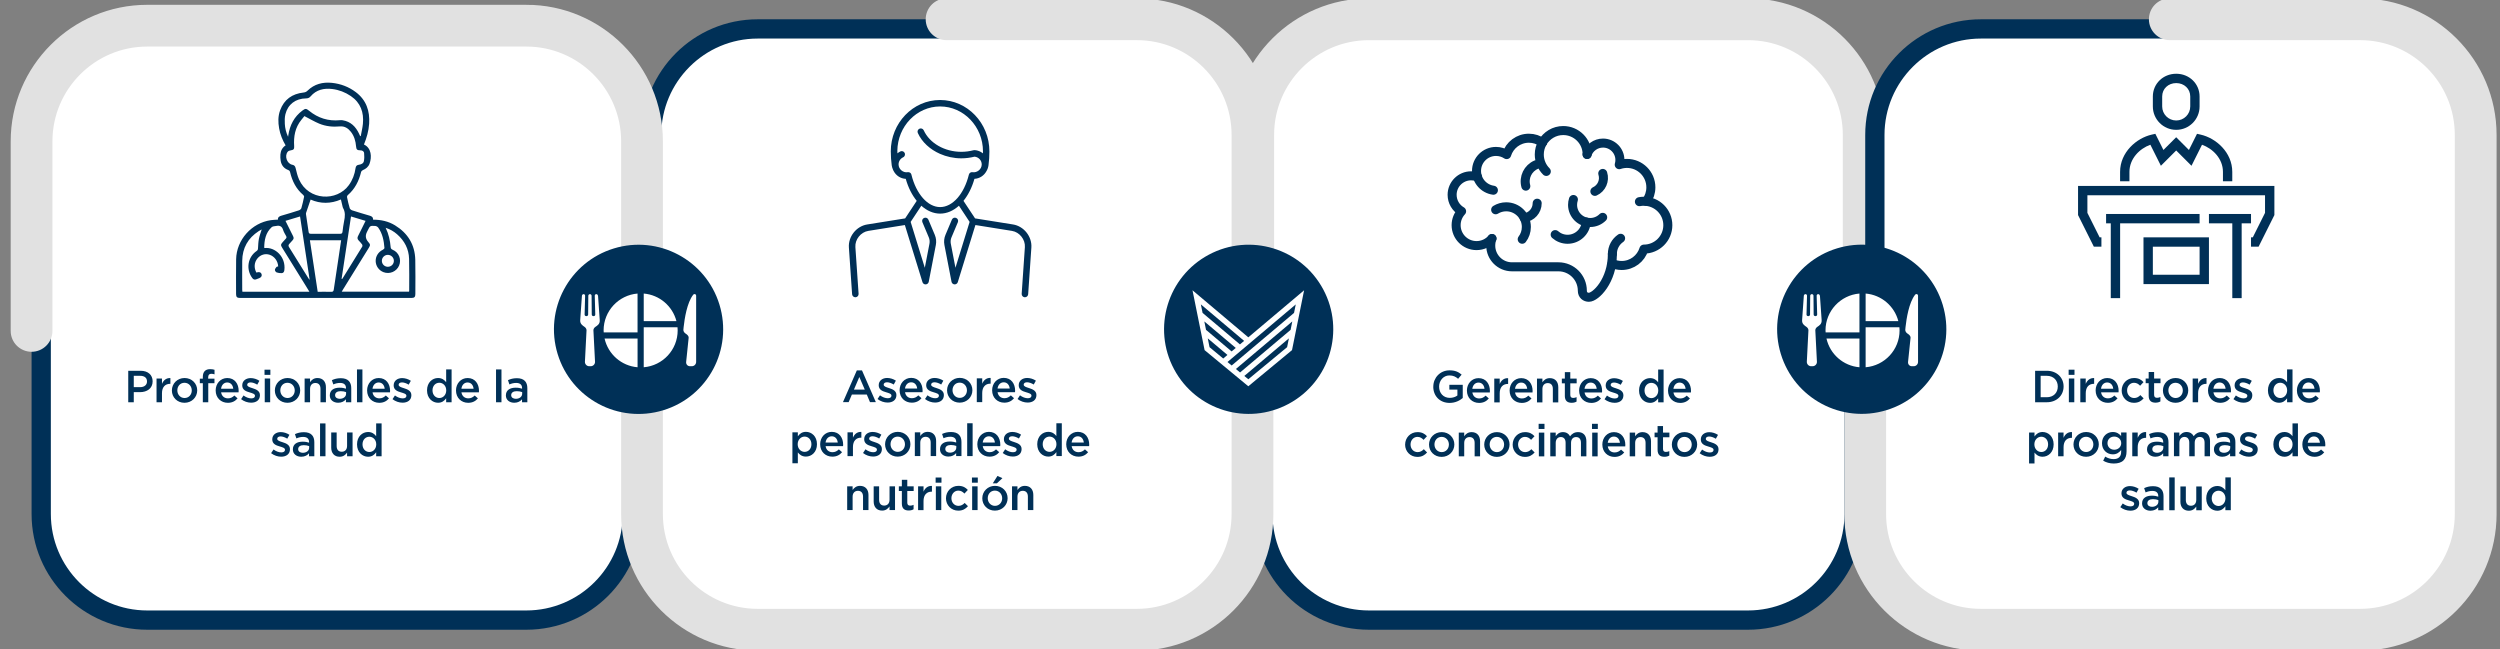 <?xml version="1.0" encoding="UTF-8"?>
<svg id="Capa_1" data-name="Capa 1" xmlns="http://www.w3.org/2000/svg" viewBox="0 0 1379 358">
  <rect x="0" y="0" width="1379" height="358" fill="#808080" stroke="none"/>
  <rect x="696.32" y="15.53" width="326.1" height="326.1" rx="58.49" ry="58.49" style="fill: #fff;"/>
  <path d="M964.22,10.63h-209.13c-35.24,0-63.8,28.57-63.8,63.8v209.13c0,35.24,28.57,63.8,63.8,63.8h209.13c35.24,0,63.8-28.56,63.8-63.8V74.44c0-35.24-28.56-63.8-63.8-63.8Zm53.17,272.93c0,29.32-23.85,53.17-53.17,53.17h-209.13c-29.32,0-53.17-23.85-53.17-53.17V74.44c0-29.32,23.85-53.17,53.17-53.17h209.13c29.32,0,53.17,23.85,53.17,53.17v209.13Z" style="fill: #003057;"/>
  <path d="M964.22,0h-209.13c-41.04,0-74.44,33.39-74.44,74.44v104.56c0,5.87,4.76,10.63,10.63,10.63s10.63-4.76,10.63-10.63V74.44c0-29.32,23.85-53.17,53.17-53.17h209.13c29.32,0,53.17,23.85,53.17,53.17v104.56c0,5.87,4.76,10.63,10.63,10.63s10.63-4.76,10.63-10.63V74.44c0-41.04-33.39-74.44-74.44-74.44Z" style="fill: #e1e1e1; stroke: #e1e1e1; stroke-miterlimit: 10; stroke-width: 1.77px;"/>
  <g>
    <rect x="22.73" y="15.95" width="326.1" height="326.1" rx="58.49" ry="58.49" style="fill: #fff;"/>
    <path d="M290.34,10.63H81.22c-35.24,0-63.8,28.57-63.8,63.8v209.13c0,35.24,28.57,63.8,63.8,63.8h209.13c35.24,0,63.8-28.56,63.8-63.8V74.44c0-35.24-28.56-63.8-63.8-63.8Zm53.17,272.93c0,29.32-23.85,53.17-53.17,53.17H81.22c-29.32,0-53.17-23.85-53.17-53.17V74.44c0-29.32,23.85-53.17,53.17-53.17h209.13c29.32,0,53.17,23.85,53.17,53.17v209.13Z" style="fill: #003057;"/>
  </g>
  <g>
    <rect x="359.45" y="15.95" width="326.1" height="326.1" rx="58.49" ry="58.49" style="fill: #fff;"/>
    <path d="M690.86,283.56V74.44c0-35.24-28.56-63.8-63.8-63.8h-209.13c-35.24,0-63.8,28.57-63.8,63.8v209.13c0,35.24,28.56,63.8,63.8,63.8h209.13c35.24,0,63.8-28.57,63.8-63.8Zm-272.93,53.17c-29.32,0-53.17-23.85-53.17-53.17V74.44c0-29.32,23.85-53.17,53.17-53.17h209.13c29.32,0,53.17,23.85,53.17,53.17v209.13c0,29.32-23.85,53.17-53.17,53.17h-209.13Z" style="fill: #003057;"/>
  </g>
  <path d="M627.06,0h-104.93c-5.87,0-10.63,4.76-10.63,10.63s4.76,10.63,10.63,10.63h104.93c29.32,0,53.17,23.85,53.17,53.17v209.13c0,29.32-23.85,53.17-53.17,53.17h-209.13c-29.32,0-53.17-23.85-53.17-53.17v-104.56c0-5.87-4.76-10.63-10.63-10.63s-10.63,4.76-10.63,10.63v104.56c0,41.04,33.39,74.44,74.44,74.44h209.13c41.04,0,74.44-33.39,74.44-74.44V74.44c0-41.04-33.39-74.44-74.44-74.44Z" style="fill: #e1e1e1; stroke: #e1e1e1; stroke-miterlimit: 10; stroke-width: 1.77px;"/>
  <path d="M290.34,3.54H81.22C40.17,3.54,6.78,36.93,6.78,77.97v104.56c0,5.87,4.76,10.63,10.63,10.63s10.63-4.76,10.63-10.63V77.97c0-29.32,23.85-53.17,53.17-53.17h209.13c29.32,0,53.17,23.85,53.17,53.17v104.56c0,5.87,4.76,10.63,10.63,10.63s10.63-4.76,10.63-10.63V77.97c0-41.04-33.39-74.44-74.44-74.44Z" style="fill: #e1e1e1; stroke: #e1e1e1; stroke-miterlimit: 10; stroke-width: 1.77px;"/>
  <circle cx="352.22" cy="181.7" r="46.66" transform="translate(-37.7 110.75) rotate(-16.98)" style="fill: #003057;"/>
  <circle cx="688.77" cy="181.7" r="46.66" transform="translate(-4.29 346.27) rotate(-28.14)" style="fill: #003057;"/>
  <g>
    <rect x="1034.17" y="15.95" width="326.1" height="326.1" rx="58.49" ry="58.49" style="fill: #fff;"/>
    <path d="M1365.59,283.56V74.44c0-35.24-28.56-63.8-63.8-63.8h-209.13c-35.24,0-63.8,28.57-63.8,63.8v209.13c0,35.24,28.56,63.8,63.8,63.8h209.13c35.24,0,63.8-28.57,63.8-63.8Zm-272.93,53.17c-29.32,0-53.17-23.85-53.17-53.17V74.44c0-29.32,23.85-53.17,53.17-53.17h209.13c29.32,0,53.17,23.85,53.17,53.17v209.13c0,29.32-23.85,53.17-53.17,53.17h-209.13Z" style="fill: #003057;"/>
  </g>
  <path d="M1301.78,0h-104.93c-5.87,0-10.63,4.76-10.63,10.63s4.76,10.63,10.63,10.63h104.93c29.32,0,53.17,23.85,53.17,53.17v209.13c0,29.32-23.85,53.17-53.17,53.17h-209.13c-29.32,0-53.17-23.85-53.17-53.17v-104.56c0-5.87-4.76-10.63-10.63-10.63s-10.63,4.76-10.63,10.63v104.56c0,41.04,33.39,74.44,74.44,74.44h209.13c41.04,0,74.44-33.39,74.44-74.44V74.44c0-41.04-33.39-74.44-74.44-74.44Z" style="fill: #e1e1e1; stroke: #e1e1e1; stroke-miterlimit: 10; stroke-width: 1.77px;"/>
  <circle cx="1026.94" cy="181.7" r="46.66" transform="translate(-8.3 307.75) rotate(-16.98)" style="fill: #003057;"/>
  <g>
    <path d="M472.64,204.31h2.83l7.64,17.49h-3.23l-1.76-4.19h-8.21l-1.79,4.19h-3.13l7.64-17.49Zm4.37,10.59l-3-6.95-2.98,6.95h5.98Z" style="fill: #003057;"/>
    <path d="M484.06,220.09l1.34-2.03c1.44,1.07,2.95,1.61,4.29,1.61s2.03-.54,2.03-1.41v-.05c0-1.02-1.39-1.36-2.93-1.84-1.94-.55-4.09-1.34-4.09-3.85v-.05c0-2.48,2.06-3.99,4.66-3.99,1.64,0,3.42,.57,4.81,1.49l-1.19,2.13c-1.27-.77-2.6-1.24-3.7-1.24-1.17,0-1.84,.55-1.84,1.29v.05c0,.97,1.41,1.36,2.95,1.86,1.91,.6,4.07,1.46,4.07,3.82v.05c0,2.75-2.13,4.12-4.86,4.12-1.86,0-3.92-.67-5.56-1.96Z" style="fill: #003057;"/>
    <path d="M496.22,215.3v-.05c0-3.75,2.65-6.82,6.4-6.82,4.17,0,6.28,3.28,6.28,7.05,0,.27-.02,.55-.05,.84h-9.63c.32,2.13,1.84,3.33,3.77,3.33,1.46,0,2.51-.55,3.55-1.56l1.76,1.56c-1.24,1.49-2.95,2.46-5.36,2.46-3.8,0-6.72-2.75-6.72-6.8Zm9.7-.97c-.2-1.94-1.34-3.45-3.33-3.45-1.84,0-3.13,1.42-3.4,3.45h6.72Z" style="fill: #003057;"/>
    <path d="M510.24,220.09l1.34-2.03c1.44,1.07,2.95,1.61,4.29,1.61s2.03-.54,2.03-1.41v-.05c0-1.02-1.39-1.36-2.93-1.84-1.94-.55-4.09-1.34-4.09-3.85v-.05c0-2.48,2.06-3.99,4.66-3.99,1.64,0,3.42,.57,4.81,1.49l-1.19,2.13c-1.27-.77-2.6-1.24-3.7-1.24-1.17,0-1.84,.55-1.84,1.29v.05c0,.97,1.41,1.36,2.95,1.86,1.91,.6,4.07,1.46,4.07,3.82v.05c0,2.75-2.13,4.12-4.86,4.12-1.86,0-3.92-.67-5.56-1.96Z" style="fill: #003057;"/>
    <path d="M522.4,215.33v-.05c0-3.75,2.98-6.85,7-6.85s6.97,3.05,6.97,6.8v.05c0,3.72-2.98,6.82-7.02,6.82s-6.95-3.05-6.95-6.77Zm10.97,0v-.05c0-2.31-1.66-4.22-4.02-4.22s-3.94,1.89-3.94,4.17v.05c0,2.28,1.66,4.19,3.99,4.19s3.97-1.89,3.97-4.14Z" style="fill: #003057;"/>
    <path d="M538.8,208.7h3v2.95c.82-1.96,2.33-3.3,4.64-3.2v3.18h-.17c-2.63,0-4.47,1.71-4.47,5.18v4.99h-3v-13.1Z" style="fill: #003057;"/>
    <path d="M547.26,215.3v-.05c0-3.75,2.65-6.82,6.4-6.82,4.17,0,6.28,3.28,6.28,7.05,0,.27-.03,.55-.05,.84h-9.63c.32,2.13,1.84,3.33,3.77,3.33,1.46,0,2.51-.55,3.55-1.56l1.76,1.56c-1.24,1.49-2.95,2.46-5.36,2.46-3.8,0-6.72-2.75-6.72-6.8Zm9.7-.97c-.2-1.94-1.34-3.45-3.32-3.45-1.84,0-3.13,1.42-3.4,3.45h6.72Z" style="fill: #003057;"/>
    <path d="M561.29,220.09l1.34-2.03c1.44,1.07,2.95,1.61,4.29,1.61s2.03-.54,2.03-1.41v-.05c0-1.02-1.39-1.36-2.93-1.84-1.94-.55-4.09-1.34-4.09-3.85v-.05c0-2.48,2.06-3.99,4.66-3.99,1.64,0,3.42,.57,4.81,1.49l-1.19,2.13c-1.27-.77-2.61-1.24-3.7-1.24-1.17,0-1.84,.55-1.84,1.29v.05c0,.97,1.41,1.36,2.95,1.86,1.91,.6,4.07,1.46,4.07,3.82v.05c0,2.75-2.13,4.12-4.86,4.12-1.86,0-3.92-.67-5.56-1.96Z" style="fill: #003057;"/>
    <path d="M437.09,238.48h3v2.18c.97-1.36,2.33-2.46,4.47-2.46,3.08,0,6.08,2.43,6.08,6.8v.05c0,4.34-2.98,6.8-6.08,6.8-2.18,0-3.55-1.09-4.47-2.31v6h-3v-17.07Zm10.49,6.58v-.05c0-2.53-1.71-4.19-3.75-4.19s-3.82,1.69-3.82,4.19v.05c0,2.51,1.79,4.19,3.82,4.19s3.75-1.61,3.75-4.19Z" style="fill: #003057;"/>
    <path d="M452.4,245.08v-.05c0-3.75,2.65-6.82,6.4-6.82,4.17,0,6.28,3.28,6.28,7.05,0,.27-.03,.55-.05,.84h-9.63c.32,2.13,1.84,3.33,3.77,3.33,1.46,0,2.51-.55,3.55-1.56l1.76,1.56c-1.24,1.49-2.95,2.46-5.36,2.46-3.8,0-6.72-2.75-6.72-6.8Zm9.7-.97c-.2-1.94-1.34-3.45-3.32-3.45-1.84,0-3.13,1.41-3.4,3.45h6.72Z" style="fill: #003057;"/>
    <path d="M467.49,238.48h3v2.95c.82-1.96,2.33-3.3,4.64-3.2v3.18h-.17c-2.63,0-4.47,1.71-4.47,5.19v4.99h-3v-13.1Z" style="fill: #003057;"/>
    <path d="M476.05,249.87l1.34-2.03c1.44,1.07,2.95,1.61,4.29,1.61s2.03-.55,2.03-1.41v-.05c0-1.02-1.39-1.36-2.93-1.84-1.94-.55-4.09-1.34-4.09-3.85v-.05c0-2.48,2.06-3.99,4.66-3.99,1.64,0,3.42,.57,4.81,1.49l-1.19,2.13c-1.27-.77-2.61-1.24-3.7-1.24-1.17,0-1.84,.55-1.84,1.29v.05c0,.97,1.41,1.36,2.95,1.86,1.91,.6,4.07,1.46,4.07,3.82v.05c0,2.75-2.13,4.12-4.86,4.12-1.86,0-3.92-.67-5.56-1.96Z" style="fill: #003057;"/>
    <path d="M488.21,245.11v-.05c0-3.75,2.98-6.85,7-6.85s6.97,3.05,6.97,6.8v.05c0,3.72-2.98,6.82-7.02,6.82s-6.95-3.05-6.95-6.77Zm10.97,0v-.05c0-2.31-1.66-4.22-4.02-4.22s-3.94,1.89-3.94,4.17v.05c0,2.28,1.66,4.19,3.99,4.19s3.97-1.89,3.97-4.14Z" style="fill: #003057;"/>
    <path d="M504.62,238.48h3v2.01c.84-1.21,2.06-2.28,4.09-2.28,2.95,0,4.66,1.99,4.66,5.01v8.36h-3v-7.44c0-2.03-1.02-3.2-2.8-3.2s-2.95,1.21-2.95,3.25v7.39h-3v-13.1Z" style="fill: #003057;"/>
    <path d="M518.51,247.81v-.05c0-2.83,2.21-4.22,5.41-4.22,1.46,0,2.51,.22,3.52,.54v-.32c0-1.86-1.14-2.85-3.25-2.85-1.46,0-2.56,.32-3.75,.82l-.79-2.36c1.44-.65,2.85-1.07,4.94-1.07,1.96,0,3.42,.52,4.34,1.46,.97,.94,1.41,2.33,1.41,4.04v7.77h-2.93v-1.64c-.89,1.07-2.26,1.91-4.27,1.91-2.46,0-4.64-1.41-4.64-4.04Zm8.98-.94v-.89c-.77-.3-1.79-.52-2.98-.52-1.94,0-3.08,.82-3.08,2.18v.05c0,1.27,1.12,1.99,2.56,1.99,1.98,0,3.5-1.14,3.5-2.8Z" style="fill: #003057;"/>
    <path d="M533.5,233.47h3v18.11h-3v-18.11Z" style="fill: #003057;"/>
    <path d="M539.09,245.08v-.05c0-3.75,2.65-6.82,6.4-6.82,4.17,0,6.28,3.28,6.28,7.05,0,.27-.02,.55-.05,.84h-9.63c.32,2.13,1.84,3.33,3.77,3.33,1.46,0,2.51-.55,3.55-1.56l1.76,1.56c-1.24,1.49-2.95,2.46-5.36,2.46-3.8,0-6.72-2.75-6.72-6.8Zm9.7-.97c-.2-1.94-1.34-3.45-3.33-3.45-1.84,0-3.13,1.41-3.4,3.45h6.72Z" style="fill: #003057;"/>
    <path d="M553.11,249.87l1.34-2.03c1.44,1.07,2.95,1.61,4.29,1.61s2.03-.55,2.03-1.41v-.05c0-1.02-1.39-1.36-2.93-1.84-1.94-.55-4.09-1.34-4.09-3.85v-.05c0-2.48,2.06-3.99,4.66-3.99,1.64,0,3.42,.57,4.81,1.49l-1.19,2.13c-1.27-.77-2.6-1.24-3.7-1.24-1.17,0-1.84,.55-1.84,1.29v.05c0,.97,1.41,1.36,2.95,1.86,1.91,.6,4.07,1.46,4.07,3.82v.05c0,2.75-2.13,4.12-4.86,4.12-1.86,0-3.92-.67-5.56-1.96Z" style="fill: #003057;"/>
    <path d="M572.14,245.06v-.05c0-4.34,2.95-6.8,6.08-6.8,2.16,0,3.52,1.07,4.47,2.31v-7.05h3v18.11h-3v-2.18c-.97,1.36-2.33,2.46-4.47,2.46-3.08,0-6.08-2.46-6.08-6.8Zm10.59,0v-.05c0-2.53-1.79-4.19-3.8-4.19s-3.77,1.59-3.77,4.19v.05c0,2.53,1.74,4.19,3.77,4.19s3.8-1.69,3.8-4.19Z" style="fill: #003057;"/>
    <path d="M588.13,245.08v-.05c0-3.75,2.65-6.82,6.4-6.82,4.17,0,6.28,3.28,6.28,7.05,0,.27-.02,.55-.05,.84h-9.63c.32,2.13,1.84,3.33,3.77,3.33,1.46,0,2.51-.55,3.55-1.56l1.76,1.56c-1.24,1.49-2.95,2.46-5.36,2.46-3.8,0-6.72-2.75-6.72-6.8Zm9.7-.97c-.2-1.94-1.34-3.45-3.33-3.45-1.84,0-3.13,1.41-3.4,3.45h6.72Z" style="fill: #003057;"/>
    <path d="M467.3,268.27h3v2.01c.84-1.22,2.06-2.28,4.09-2.28,2.95,0,4.66,1.99,4.66,5.01v8.36h-3v-7.44c0-2.03-1.02-3.2-2.8-3.2s-2.95,1.22-2.95,3.25v7.39h-3v-13.1Z" style="fill: #003057;"/>
    <path d="M481.92,276.6v-8.34h3v7.44c0,2.03,1.02,3.18,2.8,3.18s2.95-1.19,2.95-3.23v-7.39h3.03v13.1h-3.03v-2.03c-.84,1.24-2.06,2.31-4.09,2.31-2.95,0-4.66-1.98-4.66-5.04Z" style="fill: #003057;"/>
    <path d="M497.46,277.74v-6.9h-1.66v-2.58h1.66v-3.6h3v3.6h3.52v2.58h-3.52v6.43c0,1.17,.6,1.64,1.61,1.64,.67,0,1.27-.15,1.86-.45v2.46c-.74,.42-1.56,.67-2.7,.67-2.21,0-3.77-.97-3.77-3.85Z" style="fill: #003057;"/>
    <path d="M506.42,268.27h3v2.95c.82-1.96,2.33-3.3,4.64-3.2v3.18h-.17c-2.63,0-4.47,1.71-4.47,5.19v4.99h-3v-13.1Z" style="fill: #003057;"/>
    <path d="M516.09,263.4h3.23v2.85h-3.23v-2.85Zm.12,4.86h3v13.1h-3v-13.1Z" style="fill: #003057;"/>
    <path d="M521.8,274.89v-.05c0-3.72,2.88-6.85,6.82-6.85,2.46,0,4,.92,5.24,2.26l-1.89,2.01c-.92-.97-1.89-1.64-3.37-1.64-2.18,0-3.8,1.88-3.8,4.17v.05c0,2.33,1.61,4.19,3.92,4.19,1.41,0,2.46-.64,3.4-1.61l1.81,1.79c-1.29,1.44-2.8,2.46-5.36,2.46-3.9,0-6.77-3.05-6.77-6.77Z" style="fill: #003057;"/>
    <path d="M536.12,263.4h3.23v2.85h-3.23v-2.85Zm.12,4.86h3v13.1h-3v-13.1Z" style="fill: #003057;"/>
    <path d="M541.83,274.89v-.05c0-3.75,2.98-6.85,7-6.85s6.97,3.05,6.97,6.8v.05c0,3.72-2.98,6.82-7.02,6.82s-6.95-3.05-6.95-6.77Zm10.97,0v-.05c0-2.31-1.66-4.22-4.02-4.22s-3.94,1.88-3.94,4.17v.05c0,2.28,1.66,4.19,3.99,4.19s3.97-1.88,3.97-4.14Zm-2.6-12.36l2.73,1.22-3.05,2.85h-2.26l2.58-4.07Z" style="fill: #003057;"/>
    <path d="M558.23,268.27h3v2.01c.84-1.22,2.06-2.28,4.09-2.28,2.95,0,4.66,1.99,4.66,5.01v8.36h-3v-7.44c0-2.03-1.02-3.2-2.8-3.2s-2.95,1.22-2.95,3.25v7.39h-3v-13.1Z" style="fill: #003057;"/>
  </g>
  <g>
    <path d="M790.61,213.31v-.05c0-4.86,3.72-8.98,8.96-8.98,3.03,0,4.89,.84,6.67,2.36l-1.94,2.31c-1.34-1.14-2.65-1.86-4.86-1.86-3.2,0-5.63,2.8-5.63,6.13v.05c0,3.57,2.36,6.2,5.9,6.2,1.64,0,3.13-.52,4.19-1.31v-3.25h-4.44v-2.66h7.39v7.29c-1.71,1.46-4.17,2.71-7.25,2.71-5.43,0-9.01-3.87-9.01-8.93Z" style="fill: #003057;"/>
    <path d="M809.15,215.45v-.05c0-3.75,2.66-6.82,6.4-6.82,4.17,0,6.28,3.27,6.28,7.05,0,.27-.03,.55-.05,.84h-9.63c.32,2.13,1.84,3.32,3.77,3.32,1.46,0,2.51-.54,3.55-1.56l1.76,1.56c-1.24,1.49-2.95,2.46-5.36,2.46-3.8,0-6.72-2.75-6.72-6.8Zm9.7-.97c-.2-1.94-1.34-3.45-3.33-3.45-1.84,0-3.12,1.41-3.4,3.45h6.72Z" style="fill: #003057;"/>
    <path d="M824.24,208.85h3v2.95c.82-1.96,2.33-3.3,4.64-3.2v3.18h-.17c-2.63,0-4.47,1.71-4.47,5.19v4.99h-3v-13.1Z" style="fill: #003057;"/>
    <path d="M832.7,215.45v-.05c0-3.75,2.65-6.82,6.4-6.82,4.17,0,6.28,3.27,6.28,7.05,0,.27-.02,.55-.05,.84h-9.63c.32,2.13,1.84,3.32,3.77,3.32,1.46,0,2.51-.54,3.55-1.56l1.76,1.56c-1.24,1.49-2.95,2.46-5.36,2.46-3.8,0-6.72-2.75-6.72-6.8Zm9.7-.97c-.2-1.94-1.34-3.45-3.32-3.45-1.84,0-3.13,1.41-3.4,3.45h6.72Z" style="fill: #003057;"/>
    <path d="M847.79,208.85h3v2.01c.84-1.22,2.06-2.28,4.09-2.28,2.95,0,4.67,1.98,4.67,5.01v8.36h-3v-7.44c0-2.03-1.02-3.2-2.8-3.2s-2.95,1.21-2.95,3.25v7.39h-3v-13.1Z" style="fill: #003057;"/>
    <path d="M863.17,218.33v-6.9h-1.66v-2.58h1.66v-3.6h3v3.6h3.52v2.58h-3.52v6.43c0,1.17,.6,1.64,1.61,1.64,.67,0,1.27-.15,1.86-.45v2.46c-.74,.42-1.56,.67-2.71,.67-2.21,0-3.77-.97-3.77-3.85Z" style="fill: #003057;"/>
    <path d="M871.04,215.45v-.05c0-3.75,2.65-6.82,6.4-6.82,4.17,0,6.28,3.27,6.28,7.05,0,.27-.02,.55-.05,.84h-9.63c.32,2.13,1.84,3.32,3.77,3.32,1.46,0,2.51-.54,3.55-1.56l1.76,1.56c-1.24,1.49-2.95,2.46-5.36,2.46-3.8,0-6.72-2.75-6.72-6.8Zm9.7-.97c-.2-1.94-1.34-3.45-3.32-3.45-1.84,0-3.13,1.41-3.4,3.45h6.72Z" style="fill: #003057;"/>
    <path d="M885.06,220.24l1.34-2.04c1.44,1.07,2.95,1.61,4.29,1.61s2.03-.55,2.03-1.41v-.05c0-1.02-1.39-1.36-2.93-1.84-1.93-.55-4.09-1.34-4.09-3.85v-.05c0-2.48,2.06-3.99,4.67-3.99,1.64,0,3.42,.57,4.81,1.49l-1.19,2.13c-1.26-.77-2.6-1.24-3.7-1.24-1.17,0-1.84,.55-1.84,1.29v.05c0,.97,1.41,1.37,2.95,1.86,1.91,.6,4.07,1.46,4.07,3.82v.05c0,2.75-2.13,4.12-4.86,4.12-1.86,0-3.92-.67-5.56-1.96Z" style="fill: #003057;"/>
    <path d="M904.1,215.42v-.05c0-4.34,2.95-6.8,6.08-6.8,2.16,0,3.52,1.07,4.46,2.31v-7.05h3v18.11h-3v-2.18c-.97,1.36-2.33,2.46-4.46,2.46-3.08,0-6.08-2.46-6.08-6.8Zm10.59,0v-.05c0-2.53-1.79-4.19-3.8-4.19s-3.77,1.59-3.77,4.19v.05c0,2.53,1.74,4.19,3.77,4.19s3.8-1.69,3.8-4.19Z" style="fill: #003057;"/>
    <path d="M920.08,215.45v-.05c0-3.75,2.66-6.82,6.4-6.82,4.17,0,6.28,3.27,6.28,7.05,0,.27-.03,.55-.05,.84h-9.63c.32,2.13,1.84,3.32,3.77,3.32,1.46,0,2.51-.54,3.55-1.56l1.76,1.56c-1.24,1.49-2.95,2.46-5.36,2.46-3.8,0-6.72-2.75-6.72-6.8Zm9.7-.97c-.2-1.94-1.34-3.45-3.33-3.45-1.84,0-3.12,1.41-3.4,3.45h6.72Z" style="fill: #003057;"/>
    <path d="M775.07,245.25v-.05c0-3.72,2.88-6.85,6.82-6.85,2.46,0,3.99,.92,5.23,2.26l-1.88,2.01c-.92-.97-1.89-1.64-3.38-1.64-2.18,0-3.8,1.88-3.8,4.17v.05c0,2.33,1.61,4.19,3.92,4.19,1.41,0,2.46-.64,3.4-1.61l1.81,1.79c-1.29,1.44-2.8,2.46-5.36,2.46-3.9,0-6.77-3.05-6.77-6.77Z" style="fill: #003057;"/>
    <path d="M788.25,245.25v-.05c0-3.75,2.98-6.85,7-6.85s6.97,3.05,6.97,6.8v.05c0,3.72-2.98,6.82-7.02,6.82s-6.95-3.05-6.95-6.77Zm10.97,0v-.05c0-2.31-1.66-4.22-4.02-4.22s-3.95,1.88-3.95,4.17v.05c0,2.28,1.66,4.19,3.99,4.19s3.97-1.88,3.97-4.14Z" style="fill: #003057;"/>
    <path d="M804.66,238.63h3v2.01c.84-1.22,2.06-2.28,4.09-2.28,2.95,0,4.66,1.99,4.66,5.01v8.36h-3v-7.44c0-2.03-1.02-3.2-2.8-3.2s-2.95,1.22-2.95,3.25v7.39h-3v-13.1Z" style="fill: #003057;"/>
    <path d="M818.7,245.25v-.05c0-3.75,2.98-6.85,7-6.85s6.97,3.05,6.97,6.8v.05c0,3.72-2.98,6.82-7.02,6.82s-6.95-3.05-6.95-6.77Zm10.97,0v-.05c0-2.31-1.66-4.22-4.02-4.22s-3.95,1.88-3.95,4.17v.05c0,2.28,1.66,4.19,3.99,4.19s3.97-1.88,3.97-4.14Z" style="fill: #003057;"/>
    <path d="M834.39,245.25v-.05c0-3.72,2.88-6.85,6.82-6.85,2.46,0,3.99,.92,5.23,2.26l-1.89,2.01c-.92-.97-1.89-1.64-3.37-1.64-2.18,0-3.8,1.88-3.8,4.17v.05c0,2.33,1.61,4.19,3.92,4.19,1.41,0,2.46-.64,3.4-1.61l1.81,1.79c-1.29,1.44-2.8,2.46-5.36,2.46-3.89,0-6.77-3.05-6.77-6.77Z" style="fill: #003057;"/>
    <path d="M848.71,233.77h3.23v2.85h-3.23v-2.85Zm.12,4.86h3v13.1h-3v-13.1Z" style="fill: #003057;"/>
    <path d="M855.13,238.63h3v1.98c.84-1.17,1.98-2.26,3.99-2.26,1.89,0,3.23,.92,3.92,2.31,1.04-1.39,2.43-2.31,4.42-2.31,2.85,0,4.59,1.81,4.59,5.01v8.36h-3v-7.44c0-2.08-.97-3.2-2.66-3.2s-2.8,1.14-2.8,3.25v7.39h-3v-7.47c0-2.03-.99-3.18-2.66-3.18s-2.8,1.24-2.8,3.25v7.39h-3v-13.1Z" style="fill: #003057;"/>
    <path d="M878.14,233.77h3.22v2.85h-3.22v-2.85Zm.12,4.86h3v13.1h-3v-13.1Z" style="fill: #003057;"/>
    <path d="M883.85,245.23v-.05c0-3.75,2.66-6.82,6.4-6.82,4.17,0,6.28,3.28,6.28,7.05,0,.27-.02,.55-.05,.84h-9.63c.32,2.13,1.84,3.32,3.77,3.32,1.46,0,2.51-.55,3.55-1.56l1.76,1.56c-1.24,1.49-2.95,2.46-5.36,2.46-3.8,0-6.72-2.75-6.72-6.8Zm9.7-.97c-.2-1.93-1.34-3.45-3.32-3.45-1.84,0-3.13,1.41-3.4,3.45h6.72Z" style="fill: #003057;"/>
    <path d="M898.94,238.63h3v2.01c.84-1.22,2.06-2.28,4.09-2.28,2.95,0,4.67,1.99,4.67,5.01v8.36h-3v-7.44c0-2.03-1.02-3.2-2.8-3.2s-2.95,1.22-2.95,3.25v7.39h-3v-13.1Z" style="fill: #003057;"/>
    <path d="M914.32,248.11v-6.9h-1.66v-2.58h1.66v-3.6h3v3.6h3.52v2.58h-3.52v6.43c0,1.17,.6,1.64,1.61,1.64,.67,0,1.27-.15,1.86-.45v2.46c-.74,.42-1.56,.67-2.7,.67-2.21,0-3.77-.97-3.77-3.85Z" style="fill: #003057;"/>
    <path d="M922.19,245.25v-.05c0-3.75,2.98-6.85,7-6.85s6.97,3.05,6.97,6.8v.05c0,3.72-2.98,6.82-7.02,6.82s-6.95-3.05-6.95-6.77Zm10.97,0v-.05c0-2.31-1.66-4.22-4.02-4.22s-3.94,1.88-3.94,4.17v.05c0,2.28,1.66,4.19,3.99,4.19s3.97-1.88,3.97-4.14Z" style="fill: #003057;"/>
    <path d="M937.53,250.02l1.34-2.04c1.44,1.07,2.95,1.61,4.29,1.61s2.03-.55,2.03-1.41v-.05c0-1.02-1.39-1.36-2.93-1.84-1.93-.54-4.09-1.34-4.09-3.85v-.05c0-2.48,2.06-4,4.67-4,1.64,0,3.42,.57,4.81,1.49l-1.19,2.13c-1.27-.77-2.61-1.24-3.7-1.24-1.17,0-1.84,.55-1.84,1.29v.05c0,.97,1.41,1.37,2.95,1.86,1.91,.6,4.07,1.46,4.07,3.82v.05c0,2.75-2.13,4.12-4.86,4.12-1.86,0-3.92-.67-5.56-1.96Z" style="fill: #003057;"/>
  </g>
  <g>
    <path d="M1122.57,204.52h6.48c5.46,0,9.23,3.75,9.23,8.63v.05c0,4.89-3.77,8.68-9.23,8.68h-6.48v-17.37Zm3.05,2.78v11.81h3.42c3.65,0,6.03-2.46,6.03-5.86v-.05c0-3.4-2.38-5.9-6.03-5.9h-3.42Z" style="fill: #003057;"/>
    <path d="M1141.06,203.92h3.23v2.85h-3.23v-2.85Zm.12,4.86h3v13.1h-3v-13.1Z" style="fill: #003057;"/>
    <path d="M1147.49,208.79h3v2.95c.82-1.96,2.33-3.3,4.64-3.2v3.18h-.17c-2.63,0-4.46,1.71-4.46,5.19v4.99h-3v-13.1Z" style="fill: #003057;"/>
    <path d="M1155.95,215.39v-.05c0-3.75,2.65-6.82,6.4-6.82,4.17,0,6.28,3.28,6.28,7.05,0,.27-.02,.55-.05,.84h-9.63c.32,2.13,1.84,3.32,3.77,3.32,1.46,0,2.51-.55,3.55-1.56l1.76,1.56c-1.24,1.49-2.95,2.46-5.36,2.46-3.79,0-6.72-2.75-6.72-6.8Zm9.7-.97c-.2-1.93-1.34-3.45-3.33-3.45-1.84,0-3.13,1.41-3.4,3.45h6.72Z" style="fill: #003057;"/>
    <path d="M1170.32,215.41v-.05c0-3.72,2.88-6.85,6.82-6.85,2.46,0,3.99,.92,5.23,2.26l-1.88,2.01c-.92-.97-1.89-1.64-3.38-1.64-2.18,0-3.8,1.88-3.8,4.17v.05c0,2.33,1.61,4.19,3.92,4.19,1.41,0,2.46-.64,3.4-1.61l1.81,1.79c-1.29,1.44-2.8,2.46-5.36,2.46-3.9,0-6.77-3.05-6.77-6.77Z" style="fill: #003057;"/>
    <path d="M1185.21,218.26v-6.9h-1.66v-2.58h1.66v-3.6h3v3.6h3.52v2.58h-3.52v6.43c0,1.17,.6,1.64,1.61,1.64,.67,0,1.27-.15,1.86-.45v2.46c-.74,.42-1.56,.67-2.7,.67-2.21,0-3.77-.97-3.77-3.85Z" style="fill: #003057;"/>
    <path d="M1193.07,215.41v-.05c0-3.75,2.98-6.85,7-6.85s6.97,3.05,6.97,6.8v.05c0,3.72-2.98,6.82-7.02,6.82s-6.95-3.05-6.95-6.77Zm10.97,0v-.05c0-2.31-1.66-4.22-4.02-4.22s-3.94,1.88-3.94,4.17v.05c0,2.28,1.66,4.19,3.99,4.19s3.97-1.88,3.97-4.14Z" style="fill: #003057;"/>
    <path d="M1209.48,208.79h3v2.95c.82-1.96,2.33-3.3,4.64-3.2v3.18h-.17c-2.63,0-4.47,1.71-4.47,5.19v4.99h-3v-13.1Z" style="fill: #003057;"/>
    <path d="M1217.94,215.39v-.05c0-3.75,2.66-6.82,6.4-6.82,4.17,0,6.28,3.28,6.28,7.05,0,.27-.03,.55-.05,.84h-9.63c.32,2.13,1.84,3.32,3.77,3.32,1.46,0,2.51-.55,3.55-1.56l1.76,1.56c-1.24,1.49-2.95,2.46-5.36,2.46-3.8,0-6.72-2.75-6.72-6.8Zm9.7-.97c-.2-1.93-1.34-3.45-3.33-3.45-1.84,0-3.12,1.41-3.4,3.45h6.72Z" style="fill: #003057;"/>
    <path d="M1231.96,220.18l1.34-2.04c1.44,1.07,2.95,1.61,4.29,1.61s2.04-.55,2.04-1.41v-.05c0-1.02-1.39-1.36-2.93-1.84-1.94-.54-4.09-1.34-4.09-3.85v-.05c0-2.48,2.06-4,4.66-4,1.64,0,3.42,.57,4.81,1.49l-1.19,2.13c-1.26-.77-2.6-1.24-3.7-1.24-1.17,0-1.84,.55-1.84,1.29v.05c0,.97,1.41,1.37,2.95,1.86,1.91,.6,4.07,1.46,4.07,3.82v.05c0,2.75-2.13,4.12-4.86,4.12-1.86,0-3.92-.67-5.56-1.96Z" style="fill: #003057;"/>
    <path d="M1251,215.36v-.05c0-4.34,2.95-6.8,6.08-6.8,2.16,0,3.52,1.07,4.47,2.31v-7.05h3v18.11h-3v-2.18c-.97,1.36-2.33,2.46-4.47,2.46-3.08,0-6.08-2.46-6.08-6.8Zm10.59,0v-.05c0-2.53-1.79-4.19-3.8-4.19s-3.77,1.59-3.77,4.19v.05c0,2.53,1.74,4.19,3.77,4.19s3.8-1.69,3.8-4.19Z" style="fill: #003057;"/>
    <path d="M1266.98,215.39v-.05c0-3.75,2.65-6.82,6.4-6.82,4.17,0,6.28,3.28,6.28,7.05,0,.27-.02,.55-.05,.84h-9.63c.32,2.13,1.84,3.32,3.77,3.32,1.46,0,2.51-.55,3.55-1.56l1.76,1.56c-1.24,1.49-2.95,2.46-5.36,2.46-3.79,0-6.72-2.75-6.72-6.8Zm9.7-.97c-.2-1.93-1.34-3.45-3.33-3.45-1.84,0-3.13,1.41-3.4,3.45h6.72Z" style="fill: #003057;"/>
    <path d="M1119.23,238.57h3v2.18c.97-1.37,2.33-2.46,4.47-2.46,3.08,0,6.08,2.43,6.08,6.8v.05c0,4.34-2.98,6.8-6.08,6.8-2.18,0-3.55-1.09-4.47-2.31v6h-3v-17.07Zm10.5,6.57v-.05c0-2.53-1.71-4.19-3.75-4.19s-3.82,1.69-3.82,4.19v.05c0,2.51,1.79,4.19,3.82,4.19s3.75-1.61,3.75-4.19Z" style="fill: #003057;"/>
    <path d="M1135.26,238.57h3v2.95c.82-1.96,2.33-3.3,4.64-3.2v3.18h-.17c-2.63,0-4.46,1.71-4.46,5.19v4.99h-3v-13.1Z" style="fill: #003057;"/>
    <path d="M1143.73,245.19v-.05c0-3.75,2.98-6.85,7-6.85s6.97,3.05,6.97,6.8v.05c0,3.72-2.98,6.82-7.02,6.82s-6.95-3.05-6.95-6.77Zm10.97,0v-.05c0-2.31-1.66-4.22-4.02-4.22s-3.95,1.89-3.95,4.17v.05c0,2.28,1.66,4.19,3.99,4.19s3.97-1.89,3.97-4.14Z" style="fill: #003057;"/>
    <path d="M1160.11,254.12l1.12-2.26c1.41,.87,2.88,1.39,4.66,1.39,2.68,0,4.14-1.39,4.14-4.02v-1.02c-1.09,1.41-2.46,2.41-4.61,2.41-3.08,0-5.96-2.28-5.96-6.13v-.05c0-3.87,2.9-6.15,5.96-6.15,2.21,0,3.57,1.02,4.59,2.23v-1.96h3v10.42c0,2.21-.57,3.85-1.66,4.94-1.19,1.19-3.03,1.76-5.38,1.76-2.16,0-4.17-.55-5.86-1.56Zm9.95-9.65v-.05c0-2.13-1.76-3.6-3.85-3.6s-3.72,1.44-3.72,3.6v.05c0,2.13,1.66,3.6,3.72,3.6s3.85-1.46,3.85-3.6Z" style="fill: #003057;"/>
    <path d="M1176.16,238.57h3v2.95c.82-1.96,2.33-3.3,4.64-3.2v3.18h-.17c-2.63,0-4.47,1.71-4.47,5.19v4.99h-3v-13.1Z" style="fill: #003057;"/>
    <path d="M1184.3,247.9v-.05c0-2.83,2.21-4.22,5.41-4.22,1.46,0,2.51,.22,3.52,.55v-.32c0-1.86-1.14-2.85-3.25-2.85-1.46,0-2.55,.32-3.75,.82l-.79-2.36c1.44-.64,2.85-1.07,4.94-1.07,1.96,0,3.42,.52,4.34,1.46,.97,.94,1.41,2.33,1.41,4.04v7.77h-2.93v-1.64c-.89,1.07-2.26,1.91-4.27,1.91-2.46,0-4.64-1.41-4.64-4.04Zm8.98-.94v-.89c-.77-.3-1.79-.52-2.98-.52-1.93,0-3.08,.82-3.08,2.18v.05c0,1.26,1.12,1.98,2.56,1.98,1.99,0,3.5-1.14,3.5-2.8Z" style="fill: #003057;"/>
    <path d="M1199.12,238.57h3v1.98c.84-1.17,1.99-2.26,4-2.26,1.88,0,3.22,.92,3.92,2.31,1.04-1.39,2.43-2.31,4.42-2.31,2.85,0,4.59,1.81,4.59,5.01v8.36h-3v-7.44c0-2.08-.97-3.2-2.65-3.2s-2.8,1.14-2.8,3.25v7.39h-3v-7.47c0-2.03-.99-3.18-2.65-3.18s-2.8,1.24-2.8,3.25v7.39h-3v-13.1Z" style="fill: #003057;"/>
    <path d="M1221.21,247.9v-.05c0-2.83,2.21-4.22,5.41-4.22,1.46,0,2.51,.22,3.52,.55v-.32c0-1.86-1.14-2.85-3.25-2.85-1.46,0-2.56,.32-3.75,.82l-.79-2.36c1.44-.64,2.85-1.07,4.94-1.07,1.96,0,3.42,.52,4.34,1.46,.97,.94,1.41,2.33,1.41,4.04v7.77h-2.93v-1.64c-.89,1.07-2.26,1.91-4.27,1.91-2.46,0-4.64-1.41-4.64-4.04Zm8.98-.94v-.89c-.77-.3-1.79-.52-2.98-.52-1.94,0-3.08,.82-3.08,2.18v.05c0,1.26,1.12,1.98,2.56,1.98,1.98,0,3.5-1.14,3.5-2.8Z" style="fill: #003057;"/>
    <path d="M1234.96,249.96l1.34-2.03c1.44,1.07,2.95,1.61,4.29,1.61s2.04-.55,2.04-1.41v-.05c0-1.02-1.39-1.36-2.93-1.84-1.94-.55-4.09-1.34-4.09-3.85v-.05c0-2.48,2.06-4,4.66-4,1.64,0,3.42,.57,4.81,1.49l-1.19,2.13c-1.27-.77-2.61-1.24-3.7-1.24-1.17,0-1.84,.55-1.84,1.29v.05c0,.97,1.41,1.37,2.95,1.86,1.91,.59,4.07,1.46,4.07,3.82v.05c0,2.75-2.13,4.12-4.86,4.12-1.86,0-3.92-.67-5.56-1.96Z" style="fill: #003057;"/>
    <path d="M1253.99,245.14v-.05c0-4.34,2.95-6.8,6.08-6.8,2.16,0,3.52,1.07,4.47,2.31v-7.05h3v18.11h-3v-2.18c-.97,1.37-2.33,2.46-4.47,2.46-3.08,0-6.08-2.46-6.08-6.8Zm10.59,0v-.05c0-2.53-1.79-4.19-3.8-4.19s-3.77,1.59-3.77,4.19v.05c0,2.53,1.74,4.19,3.77,4.19s3.8-1.69,3.8-4.19Z" style="fill: #003057;"/>
    <path d="M1269.97,245.17v-.05c0-3.75,2.65-6.82,6.4-6.82,4.17,0,6.28,3.28,6.28,7.05,0,.27-.02,.54-.05,.84h-9.63c.32,2.13,1.84,3.32,3.77,3.32,1.46,0,2.51-.55,3.55-1.56l1.76,1.56c-1.24,1.49-2.95,2.46-5.36,2.46-3.8,0-6.72-2.75-6.72-6.8Zm9.7-.97c-.2-1.94-1.34-3.45-3.32-3.45-1.84,0-3.13,1.41-3.4,3.45h6.72Z" style="fill: #003057;"/>
    <path d="M1169.56,279.74l1.34-2.03c1.44,1.07,2.95,1.61,4.29,1.61s2.03-.55,2.03-1.41v-.05c0-1.02-1.39-1.37-2.93-1.84-1.93-.55-4.09-1.34-4.09-3.85v-.05c0-2.48,2.06-4,4.67-4,1.64,0,3.42,.57,4.81,1.49l-1.19,2.13c-1.27-.77-2.61-1.24-3.7-1.24-1.17,0-1.84,.54-1.84,1.29v.05c0,.97,1.41,1.36,2.95,1.86,1.91,.6,4.07,1.46,4.07,3.82v.05c0,2.75-2.13,4.12-4.86,4.12-1.86,0-3.92-.67-5.56-1.96Z" style="fill: #003057;"/>
    <path d="M1181.57,277.68v-.05c0-2.83,2.21-4.22,5.41-4.22,1.46,0,2.51,.22,3.52,.55v-.32c0-1.86-1.14-2.85-3.25-2.85-1.46,0-2.56,.32-3.75,.82l-.79-2.36c1.44-.65,2.85-1.07,4.94-1.07,1.96,0,3.42,.52,4.34,1.46,.97,.94,1.41,2.33,1.41,4.04v7.77h-2.93v-1.64c-.89,1.07-2.26,1.91-4.27,1.91-2.46,0-4.64-1.41-4.64-4.04Zm8.98-.94v-.89c-.77-.3-1.79-.52-2.98-.52-1.94,0-3.08,.82-3.08,2.18v.05c0,1.27,1.12,1.99,2.56,1.99,1.98,0,3.5-1.14,3.5-2.8Z" style="fill: #003057;"/>
    <path d="M1196.56,263.34h3v18.11h-3v-18.11Z" style="fill: #003057;"/>
    <path d="M1202.71,276.69v-8.34h3v7.44c0,2.03,1.02,3.18,2.8,3.18s2.95-1.19,2.95-3.23v-7.39h3.03v13.1h-3.03v-2.04c-.84,1.24-2.06,2.31-4.09,2.31-2.95,0-4.67-1.98-4.67-5.04Z" style="fill: #003057;"/>
    <path d="M1216.96,274.92v-.05c0-4.34,2.95-6.8,6.08-6.8,2.16,0,3.52,1.07,4.47,2.31v-7.05h3v18.11h-3v-2.18c-.97,1.36-2.33,2.46-4.47,2.46-3.08,0-6.08-2.46-6.08-6.8Zm10.59,0v-.05c0-2.53-1.79-4.19-3.8-4.19s-3.77,1.59-3.77,4.19v.05c0,2.53,1.74,4.19,3.77,4.19s3.8-1.69,3.8-4.19Z" style="fill: #003057;"/>
  </g>
  <g>
    <path d="M70.74,204.52h6.85c4.07,0,6.6,2.31,6.6,5.81v.05c0,3.9-3.13,5.93-6.95,5.93h-3.45v5.58h-3.05v-17.37Zm6.6,9.03c2.31,0,3.75-1.29,3.75-3.1v-.05c0-2.04-1.46-3.1-3.75-3.1h-3.55v6.25h3.55Z" style="fill: #003057;"/>
    <path d="M86.35,208.79h3v2.95c.82-1.96,2.33-3.3,4.64-3.2v3.18h-.17c-2.63,0-4.47,1.71-4.47,5.19v4.99h-3v-13.1Z" style="fill: #003057;"/>
    <path d="M94.81,215.41v-.05c0-3.75,2.98-6.85,7-6.85s6.97,3.05,6.97,6.8v.05c0,3.72-2.98,6.82-7.02,6.82s-6.95-3.05-6.95-6.77Zm10.97,0v-.05c0-2.31-1.66-4.22-4.02-4.22s-3.94,1.88-3.94,4.17v.05c0,2.28,1.66,4.19,3.99,4.19s3.97-1.88,3.97-4.14Z" style="fill: #003057;"/>
    <path d="M111.88,211.37h-1.66v-2.51h1.66v-.97c0-1.44,.37-2.53,1.07-3.23,.69-.69,1.66-1.04,2.95-1.04,1.04,0,1.76,.15,2.43,.35v2.53c-.6-.2-1.12-.32-1.76-.32-1.14,0-1.74,.62-1.74,1.99v.72h3.47v2.48h-3.42v10.52h-3v-10.52Z" style="fill: #003057;"/>
    <path d="M118.96,215.39v-.05c0-3.75,2.66-6.82,6.4-6.82,4.17,0,6.28,3.28,6.28,7.05,0,.27-.02,.55-.05,.84h-9.63c.32,2.13,1.84,3.32,3.77,3.32,1.46,0,2.51-.55,3.55-1.56l1.76,1.56c-1.24,1.49-2.95,2.46-5.36,2.46-3.8,0-6.72-2.75-6.72-6.8Zm9.7-.97c-.2-1.93-1.34-3.45-3.32-3.45-1.84,0-3.13,1.41-3.4,3.45h6.72Z" style="fill: #003057;"/>
    <path d="M132.98,220.18l1.34-2.04c1.44,1.07,2.95,1.61,4.29,1.61s2.03-.55,2.03-1.41v-.05c0-1.02-1.39-1.36-2.93-1.84-1.94-.54-4.09-1.34-4.09-3.85v-.05c0-2.48,2.06-4,4.66-4,1.64,0,3.42,.57,4.81,1.49l-1.19,2.13c-1.27-.77-2.61-1.24-3.7-1.24-1.17,0-1.84,.55-1.84,1.29v.05c0,.97,1.41,1.37,2.95,1.86,1.91,.6,4.07,1.46,4.07,3.82v.05c0,2.75-2.13,4.12-4.86,4.12-1.86,0-3.92-.67-5.56-1.96Z" style="fill: #003057;"/>
    <path d="M145.91,203.92h3.23v2.85h-3.23v-2.85Zm.12,4.86h3v13.1h-3v-13.1Z" style="fill: #003057;"/>
    <path d="M151.61,215.41v-.05c0-3.75,2.98-6.85,7-6.85s6.97,3.05,6.97,6.8v.05c0,3.72-2.98,6.82-7.02,6.82s-6.95-3.05-6.95-6.77Zm10.97,0v-.05c0-2.31-1.66-4.22-4.02-4.22s-3.94,1.88-3.94,4.17v.05c0,2.28,1.66,4.19,3.99,4.19s3.97-1.88,3.97-4.14Z" style="fill: #003057;"/>
    <path d="M168.02,208.79h3v2.01c.84-1.22,2.06-2.28,4.09-2.28,2.95,0,4.67,1.99,4.67,5.01v8.36h-3v-7.44c0-2.03-1.02-3.2-2.8-3.2s-2.95,1.22-2.95,3.25v7.39h-3v-13.1Z" style="fill: #003057;"/>
    <path d="M181.92,218.12v-.05c0-2.83,2.21-4.22,5.41-4.22,1.46,0,2.51,.22,3.52,.55v-.32c0-1.86-1.14-2.85-3.25-2.85-1.46,0-2.56,.32-3.75,.82l-.79-2.36c1.44-.64,2.85-1.07,4.94-1.07,1.96,0,3.42,.52,4.34,1.46,.97,.94,1.41,2.33,1.41,4.04v7.77h-2.93v-1.64c-.89,1.07-2.26,1.91-4.27,1.91-2.46,0-4.64-1.41-4.64-4.04Zm8.98-.94v-.89c-.77-.3-1.79-.52-2.98-.52-1.94,0-3.08,.82-3.08,2.18v.05c0,1.27,1.12,1.98,2.56,1.98,1.99,0,3.5-1.14,3.5-2.8Z" style="fill: #003057;"/>
    <path d="M196.91,203.78h3v18.11h-3v-18.11Z" style="fill: #003057;"/>
    <path d="M202.49,215.39v-.05c0-3.75,2.65-6.82,6.4-6.82,4.17,0,6.28,3.28,6.28,7.05,0,.27-.02,.55-.05,.84h-9.63c.32,2.13,1.84,3.32,3.77,3.32,1.46,0,2.51-.55,3.55-1.56l1.76,1.56c-1.24,1.49-2.95,2.46-5.36,2.46-3.8,0-6.72-2.75-6.72-6.8Zm9.7-.97c-.2-1.93-1.34-3.45-3.32-3.45-1.84,0-3.13,1.41-3.4,3.45h6.72Z" style="fill: #003057;"/>
    <path d="M216.51,220.18l1.34-2.04c1.44,1.07,2.95,1.61,4.29,1.61s2.03-.55,2.03-1.41v-.05c0-1.02-1.39-1.36-2.93-1.84-1.94-.54-4.09-1.34-4.09-3.85v-.05c0-2.48,2.06-4,4.66-4,1.64,0,3.42,.57,4.81,1.49l-1.19,2.13c-1.27-.77-2.6-1.24-3.7-1.24-1.17,0-1.84,.55-1.84,1.29v.05c0,.97,1.41,1.37,2.95,1.86,1.91,.6,4.07,1.46,4.07,3.82v.05c0,2.75-2.13,4.12-4.86,4.12-1.86,0-3.92-.67-5.56-1.96Z" style="fill: #003057;"/>
    <path d="M235.55,215.36v-.05c0-4.34,2.95-6.8,6.08-6.8,2.16,0,3.52,1.07,4.47,2.31v-7.05h3v18.11h-3v-2.18c-.97,1.36-2.33,2.46-4.47,2.46-3.08,0-6.08-2.46-6.08-6.8Zm10.59,0v-.05c0-2.53-1.79-4.19-3.8-4.19s-3.77,1.59-3.77,4.19v.05c0,2.53,1.74,4.19,3.77,4.19s3.8-1.69,3.8-4.19Z" style="fill: #003057;"/>
    <path d="M251.53,215.39v-.05c0-3.75,2.65-6.82,6.4-6.82,4.17,0,6.28,3.28,6.28,7.05,0,.27-.02,.55-.05,.84h-9.63c.32,2.13,1.84,3.32,3.77,3.32,1.46,0,2.51-.55,3.55-1.56l1.76,1.56c-1.24,1.49-2.95,2.46-5.36,2.46-3.8,0-6.72-2.75-6.72-6.8Zm9.7-.97c-.2-1.93-1.34-3.45-3.32-3.45-1.84,0-3.13,1.41-3.4,3.45h6.72Z" style="fill: #003057;"/>
    <path d="M273.61,203.78h3v18.11h-3v-18.11Z" style="fill: #003057;"/>
    <path d="M279.05,218.12v-.05c0-2.83,2.21-4.22,5.41-4.22,1.46,0,2.51,.22,3.52,.55v-.32c0-1.86-1.14-2.85-3.25-2.85-1.46,0-2.56,.32-3.75,.82l-.79-2.36c1.44-.64,2.85-1.07,4.94-1.07,1.96,0,3.42,.52,4.34,1.46,.97,.94,1.41,2.33,1.41,4.04v7.77h-2.93v-1.64c-.89,1.07-2.26,1.91-4.27,1.91-2.46,0-4.64-1.41-4.64-4.04Zm8.98-.94v-.89c-.77-.3-1.79-.52-2.98-.52-1.94,0-3.08,.82-3.08,2.18v.05c0,1.27,1.12,1.98,2.56,1.98,1.98,0,3.5-1.14,3.5-2.8Z" style="fill: #003057;"/>
    <path d="M149.54,249.96l1.34-2.03c1.44,1.07,2.95,1.61,4.29,1.61s2.03-.55,2.03-1.41v-.05c0-1.02-1.39-1.36-2.93-1.84-1.94-.55-4.09-1.34-4.09-3.85v-.05c0-2.48,2.06-4,4.66-4,1.64,0,3.42,.57,4.81,1.49l-1.19,2.13c-1.27-.77-2.6-1.24-3.7-1.24-1.17,0-1.84,.55-1.84,1.29v.05c0,.97,1.41,1.37,2.95,1.86,1.91,.59,4.07,1.46,4.07,3.82v.05c0,2.75-2.13,4.12-4.86,4.12-1.86,0-3.92-.67-5.56-1.96Z" style="fill: #003057;"/>
    <path d="M161.55,247.9v-.05c0-2.83,2.21-4.22,5.41-4.22,1.46,0,2.51,.22,3.52,.55v-.32c0-1.86-1.14-2.85-3.25-2.85-1.46,0-2.56,.32-3.75,.82l-.79-2.36c1.44-.64,2.85-1.07,4.94-1.07,1.96,0,3.42,.52,4.34,1.46,.97,.94,1.41,2.33,1.41,4.04v7.77h-2.93v-1.64c-.89,1.07-2.26,1.91-4.27,1.91-2.46,0-4.64-1.41-4.64-4.04Zm8.98-.94v-.89c-.77-.3-1.79-.52-2.98-.52-1.94,0-3.08,.82-3.08,2.18v.05c0,1.26,1.12,1.98,2.56,1.98,1.98,0,3.5-1.14,3.5-2.8Z" style="fill: #003057;"/>
    <path d="M176.54,233.56h3v18.11h-3v-18.11Z" style="fill: #003057;"/>
    <path d="M182.7,246.9v-8.34h3v7.44c0,2.03,1.02,3.18,2.8,3.18s2.95-1.19,2.95-3.23v-7.39h3.03v13.1h-3.03v-2.03c-.84,1.24-2.06,2.31-4.09,2.31-2.95,0-4.66-1.99-4.66-5.04Z" style="fill: #003057;"/>
    <path d="M196.94,245.14v-.05c0-4.34,2.95-6.8,6.08-6.8,2.16,0,3.52,1.07,4.47,2.31v-7.05h3v18.11h-3v-2.18c-.97,1.37-2.33,2.46-4.47,2.46-3.08,0-6.08-2.46-6.08-6.8Zm10.59,0v-.05c0-2.53-1.79-4.19-3.8-4.19s-3.77,1.59-3.77,4.19v.05c0,2.53,1.74,4.19,3.77,4.19s3.8-1.69,3.8-4.19Z" style="fill: #003057;"/>
  </g>
  <path d="M1193.25,175.07c-.24,.47-.64,.68-1.16,.68-.5,0-.89-.21-1.13-.67,.77,0,1.52,0,2.29,0Z" style="fill: #fff;"/>
  <path d="M205.78,121.17c4.43,0,8.48,.9,12.13,3.14,7.09,4.34,10.95,10.67,11.16,18.99,.16,6.29,.04,12.59,.04,18.89,0,1.61-.54,2.16-2.11,2.16-31.54,0-63.08,0-94.62,0-1.61,0-2.15-.53-2.16-2.11,0-6.42-.08-12.84,.03-19.25,.19-10.68,8.57-20.05,19.15-21.55,1.25-.18,2.52-.2,3.91-.3-.1-1.38,.79-1.86,1.95-2.19,3.22-.93,6.43-1.89,9.62-2.93,.53-.17,1.2-.69,1.34-1.18,.61-2.07,1.07-4.18,1.51-6.29,.06-.29-.21-.78-.47-1-3.91-3.32-6.07-7.63-7.23-12.51-.16-.68-.43-1.02-1.09-1.27-2.34-.88-3.72-2.63-4.12-5.07-.19-1.16-.25-2.37-.15-3.54,.17-2.04,1.04-3.76,2.87-4.97-1.74-2.94-2.98-6.02-3.57-9.34-.6-3.38-.67-6.73,.55-10.03,2.22-6.01,6.67-9.08,12.9-9.78,.91-.1,1.56-.38,2.22-1.03,3.75-3.68,8.41-4.83,13.45-4.31,4.79,.5,9.24,2.17,13.12,5.08,5.83,4.37,7.87,10.41,7.41,17.47-.26,3.99-1.37,7.78-2.86,11.46,4.13,1.91,4.42,6.91,3.07,10.6-.64,1.75-2.01,2.82-3.71,3.54-.4,.17-.85,.64-.95,1.05-1.2,4.97-3.41,9.34-7.35,12.74-.27,.23-.47,.8-.39,1.16,.42,2.03,.87,4.06,1.47,6.04,.15,.49,.81,1,1.34,1.18,3.23,1.04,6.48,2.01,9.74,2.96,1.09,.32,1.87,.83,1.79,2.21Zm-37.88-57.12c-.38,.47-1.02,1.26-1.66,2.05-3.48,4.25-4.33,9.22-3.98,14.51,.11,1.63-.31,2.1-1.91,2.33-.57,.08-1.26,.31-1.6,.72-1.98,2.32-.49,6.66,2.48,7.22,1.16,.22,1.59,.83,1.85,1.92,.51,2.09,.99,4.23,1.86,6.18,5.28,11.81,20.9,12.26,27.49,3.14,2.03-2.8,3.21-5.95,3.69-9.36,.15-1.07,.62-1.71,1.75-1.86,1.27-.18,2.56-.67,2.84-1.99,.3-1.43,.27-2.97,.13-4.44-.11-1.12-1.06-1.55-2.17-1.55-1.67,0-2.13-.49-2.26-2.15-.24-2.94-1.03-5.72-2.87-8.07-1.51-1.92-3.46-3.2-6-2.97-3.95,.37-7.8-.02-11.44-1.52-2.66-1.1-5.15-2.6-8.17-4.16Zm44.83,61.61c1.7,3.53,2.43,6.99,2.74,10.55,.07,.84,.34,1.23,1.14,1.57,3.4,1.42,4.94,5.32,3.54,8.68-1.41,3.37-5.26,4.99-8.67,3.65-2.51-.99-4.19-3.37-4.26-6.06-.07-2.68,1.48-5.09,3.95-6.28,.39-.19,.92-.69,.89-1.01-.31-3.98-1.04-7.87-3.43-11.21-.34-.47-1.09-.88-1.67-.91-2.83-.17-2.83-.12-4.08,2.39-.16,.33-.33,.66-.49,.99q-1.47,2.94,.71,5.41c1.22,1.38,1.26,1.78,.29,3.34-4.71,7.61-9.42,15.21-14.13,22.82-.25,.4-.47,.81-.75,1.28h37.12c.04-.23,.08-.39,.08-.54,0-5.84,.09-11.69-.06-17.53-.14-5.47-2.53-9.98-6.63-13.58-1.76-1.54-3.74-2.72-6.28-3.56Zm-71.33,24.7c.22-.06,.38-.11,.53-.15,1.19-.3,2.02,.04,2.34,.94,.35,.98-.11,1.82-1.27,2.29-.53,.22-1.08,.38-1.6,.61-.95,.41-1.68,.09-2.25-.68-3.59-4.86-2.52-11.55,2.42-14.94,.61-.42,.72-.84,.75-1.49,.1-1.75,.16-3.52,.5-5.23,.34-1.72,1-3.38,1.54-5.15-.59,.33-1.14,.6-1.65,.93-5.93,3.86-9.02,9.32-9.1,16.4-.06,5.31-.01,10.63,0,15.94,0,.35,.06,.7,.09,1.08h36.96c-.75-1.23-1.42-2.33-2.1-3.43-4.3-6.95-8.61-13.89-12.92-20.84-.86-1.38-.81-1.81,.26-3.04,.57-.65,1.12-1.31,1.73-1.91,.49-.49,.51-.92,.18-1.51-.61-1.11-1.3-2.21-1.67-3.4-.6-1.92-1.82-2.51-3.66-2.16-.9,.17-2.03,.15-2.62,.69-3.35,3.08-4.07,7.14-4.12,11.41,.24,.06,.32,.11,.4,.1,5.48-.59,11.64,4.75,10.71,12.21-.12,.96-.58,1.61-1.49,1.64-.92,.03-1.9-.08-2.76-.4-.45-.17-.96-.89-.96-1.37,0-.54,.47-1.13,.85-1.6,.19-.23,.65-.24,.96-.34-.18-3-2.08-5.55-4.76-6.44-2.38-.79-4.97-.02-6.63,1.97-1.85,2.22-2.11,5.16-.64,7.88Zm17.51-74.9c.07-.48,.1-.66,.12-.84,.84-5.56,3.21-10.26,7.82-13.66,1.63-1.21,2.06-1.15,3.64,.14,4.96,4.05,10.62,5.82,17.01,5.2,.48-.05,.98-.04,1.46,.03,4.47,.7,7.24,3.5,9.1,7.41,.21,.44,.39,.9,.59,1.34,.12,0,.23-.02,.35-.03,.4-2.24,.96-4.47,1.18-6.73,.6-6.3-1.23-11.64-6.67-15.34-3.09-2.1-6.55-3.43-10.24-3.88-4.55-.55-8.76,.36-11.91,4.03-.71,.83-1.45,1.14-2.53,1.15-5.75,.05-10.05,3.27-11.4,8.75-.42,1.7-.42,3.56-.32,5.33,.13,2.35,.67,4.65,1.8,7.08Zm16.33,85.49c2.59,0,5.01-.05,7.42,.02,1,.03,1.31-.3,1.45-1.27,.83-5.78,1.73-11.55,2.6-17.32,.5-3.29,.98-6.59,1.46-9.84h-17.23c1.43,9.43,2.86,18.86,4.3,28.41Zm-3.9-50.89c-.87,2.56-1.71,4.97-2.52,7.4-.1,.29-.05,.64,0,.96,.47,3.15,.98,6.29,1.4,9.45,.1,.78,.43,1.08,1.15,1.08,5.48,0,10.96,0,16.43,0,.77,0,1.03-.41,1.13-1.11,.26-1.94,.46-3.9,.87-5.81,.55-2.56,.78-5.04-.63-7.41-.1-.17-.13-.39-.18-.58-.31-1.3-.61-2.59-.94-4.01-5.65,2.44-11.25,2.44-16.7,.06Zm-.73,44.16c.06-.02,.11-.05,.17-.07-1.75-11.55-3.51-23.11-5.27-34.75-2.75,.83-5.32,1.6-8.04,2.42,1.04,2.1,2.05,4.09,3.02,6.09,1.99,4.09,2.22,3.15-.85,6.56-.59,.65-.67,1.1-.18,1.88,3.53,5.6,6.99,11.24,10.48,16.86,.21,.34,.45,.67,.67,1Zm23.01-34.83c-1.76,11.61-3.48,23.05-5.21,34.49,.33-.01,.4-.06,.44-.12,3.66-5.9,7.33-11.8,10.96-17.72,.18-.29,.12-.94-.09-1.23-.57-.79-1.27-1.5-1.93-2.22-.66-.72-.77-1.47-.31-2.35,.72-1.37,1.4-2.77,2.08-4.16,.68-1.38,1.36-2.76,2.09-4.25-2.72-.82-5.29-1.6-8.04-2.43Zm20.27,27.77c1.87,.02,3.38-1.45,3.37-3.29-.01-1.79-1.46-3.25-3.26-3.29-1.84-.04-3.37,1.46-3.36,3.3,0,1.81,1.44,3.25,3.25,3.28Z" style="fill: #003057;"/>
  <path d="M478.37,123.81c-6,.96-10.54,6.67-10.12,12.73l1.77,25.76c.07,.94,.85,1.67,1.79,1.67,.04,0,.08,0,.13,0,.99-.07,1.73-.92,1.66-1.91l-1.77-25.76c-.29-4.18,2.97-8.28,7.11-8.94l20.18-3.23,9.71,31.48c.24,.79,.98,1.32,1.81,1.26,.82-.05,1.5-.64,1.66-1.45l3.92-20.31c.36-1.87,.16-3.79-.58-5.55l-3.54-8.4c-.38-.91-1.43-1.34-2.35-.96-.91,.39-1.34,1.44-.96,2.35l3.54,8.4c.46,1.1,.59,2.3,.36,3.48l-2.56,13.27-7.81-25.3,5.89-8.92c3.07,2.75,6.61,4.35,10.37,4.35s7.29-1.59,10.37-4.35l5.89,8.92-7.81,25.3-2.56-13.27c-.23-1.18-.1-2.38,.36-3.48l3.54-8.4c.39-.91-.05-1.96-.96-2.35-.93-.39-1.96,.04-2.35,.96l-3.54,8.4c-.74,1.76-.94,3.68-.58,5.55l3.92,20.31c.16,.81,.84,1.4,1.66,1.45,.79,.05,1.57-.47,1.81-1.26l9.71-31.48,20.18,3.23c4.14,.66,7.4,4.76,7.11,8.94l-1.77,25.76c-.07,.99,.68,1.84,1.66,1.91,.04,0,.08,0,.13,0,.93,0,1.72-.72,1.79-1.67l1.77-25.76c.41-6.06-4.13-11.77-10.12-12.73l-20.94-3.35-6.39-9.67c2.56-3.18,4.67-7.27,6.05-12.15,2.83-.13,5.25-1.77,6.55-4.11,.61-1,1.04-2.12,1.2-3.34,.33-2.5,.5-5.09,.5-7.67,0-15.64-12.2-28.36-27.2-28.36s-27.2,12.72-27.2,28.36c0,.08,0,.16,.02,.24,0,2.51,.18,5.01,.5,7.43,.11,.83,.36,1.61,.69,2.35,.05,.14,.11,.27,.17,.41,.06,.12,.13,.24,.19,.36,1.27,2.47,3.76,4.21,6.69,4.34,1.38,4.89,3.49,8.97,6.05,12.15l-6.39,9.67-20.94,3.35Zm24.38-27.49c-.23-.91-1.08-1.48-2.04-1.34-2.54,.44-5.06-1.64-5.06-4.28,0-1.7,.96-3.2,2.51-3.93,.66-.31,1.03-.96,1.02-1.65,0-.25-.05-.5-.16-.74-.42-.89-1.5-1.28-2.38-.86-.59,.28-1.11,.66-1.61,1.06,0-.36-.04-.72-.04-1.08,0-.08,0-.16-.02-.23,.12-13.56,10.67-24.55,23.62-24.55s23.62,11.11,23.62,24.78c0,.36-.03,.72-.04,1.09-1.26-1.03-2.82-1.7-4.55-1.8-.16-.02-.3,.04-.45,.07-.04,0-.08,0-.12,0-.07,.02-.14,.02-.21,.04-2.13,.55-4.34,.84-6.59,.84-9.18,0-17.51-4.77-20.72-11.86-.41-.9-1.47-1.3-2.37-.89-.9,.41-1.3,1.47-.89,2.37,2.29,5.05,6.74,9.07,12.22,11.49,3.58,1.57,7.59,2.48,11.76,2.48,2.49,0,4.94-.32,7.31-.92,2.23,.21,3.96,2.05,3.96,4.29,0,2.64-2.56,4.68-5.06,4.28-.96-.15-1.81,.43-2.03,1.34-2.63,10.71-9.01,17.9-15.85,17.9s-13.22-7.19-15.85-17.9Z" style="fill: #003057;"/>
  <g>
    <path d="M875.41,85.2c1.26-3.65,4.73-6.28,8.81-6.28,5.14,0,9.32,4.17,9.32,9.32,0,.9-.13,1.78-.37,2.6,1.34-.45,2.76-.7,4.25-.7,7.29,0,13.2,5.91,13.2,13.2,0,2.89-.92,5.56-2.5,7.74" style="fill: none; stroke: #003057; stroke-linecap: round; stroke-linejoin: round; stroke-width: 4.98px;"/>
    <path d="M850.81,78.66c2.28-3.97,6.56-6.65,11.46-6.65,7.3,0,13.21,5.91,13.21,13.2" style="fill: none; stroke: #003057; stroke-linecap: round; stroke-linejoin: round; stroke-width: 4.98px;"/>
    <path d="M852.94,94.56c-2.39-2.39-3.87-5.69-3.87-9.34,0-2.39,.63-4.62,1.74-6.55" style="fill: none; stroke: #003057; stroke-linecap: round; stroke-linejoin: round; stroke-width: 4.98px;"/>
    <path d="M889.24,145.31c1.61,.73,3.4,1.13,5.28,1.13,5.76,0,10.64-3.8,12.25-9.03,7.29,0,13.21-5.91,13.21-13.2s-5.91-13.2-13.21-13.2c-.85,0-1.67,.07-2.47,.23" style="fill: none; stroke: #003057; stroke-linecap: round; stroke-linejoin: round; stroke-width: 4.98px;"/>
    <path d="M823.76,104.93c-5.26-.71-9.31-5.2-9.31-10.65,0-5.94,4.81-10.75,10.75-10.75,2.16,0,4.18,.64,5.88,1.75,1.61-5.23,6.49-9.04,12.25-9.04,2.79,0,5.38,.89,7.48,2.42" style="fill: none; stroke: #003057; stroke-linecap: round; stroke-linejoin: round; stroke-width: 4.98px;"/>
    <path d="M889.39,140.07c0-3.59,1.79-6.75,4.54-8.64" style="fill: none; stroke: #003057; stroke-linecap: round; stroke-linejoin: round; stroke-width: 4.98px;"/>
    <path d="M822.99,131.57c-2.06,2.39-5.12,3.9-8.53,3.9-6.22,0-11.26-5.04-11.26-11.26,0-2.97,1.15-5.66,3.02-7.67-3.13-1.81-5.23-5.2-5.23-9.08,0-5.79,4.7-10.48,10.49-10.48,1.23,0,2.42,.21,3.52,.6" style="fill: none; stroke: #003057; stroke-linecap: round; stroke-linejoin: round; stroke-width: 4.98px;"/>
    <path d="M822.96,131.56c-.44,1.22-.67,2.54-.67,3.91,0,6.46,5.24,11.7,11.7,11.7h25.63c7.29,0,13.2,5.91,13.2,13.2,0,2.34,1.68,3.61,3.61,3.61,3.75,0,12.96-9.06,12.96-23.91" style="fill: none; stroke: #003057; stroke-linecap: round; stroke-linejoin: round; stroke-width: 4.98px;"/>
    <path d="M847.91,112.08c0,4.17-3.14,7.61-7.18,8.08" style="fill: none; stroke: #003057; stroke-linecap: round; stroke-linejoin: round; stroke-width: 4.98px;"/>
    <path d="M884.08,95.66c1.28,3.97-.64,8.21-4.35,9.9" style="fill: none; stroke: #003057; stroke-linecap: round; stroke-linejoin: round; stroke-width: 4.98px;"/>
    <path d="M825,115.71c1.69-1.03,3.69-1.64,5.81-1.64,6.15,0,11.13,4.98,11.13,11.13,0,2.55-.85,4.89-2.29,6.77" style="fill: none; stroke: #003057; stroke-linecap: round; stroke-linejoin: round; stroke-width: 4.98px;"/>
    <path d="M841.64,102.68c-1.32-4.88,1.19-9.89,5.7-11.83" style="fill: none; stroke: #003057; stroke-linecap: round; stroke-linejoin: round; stroke-width: 4.98px;"/>
    <path d="M884.04,119.88c-1.77,1.76-4.19,2.85-6.88,2.85-5.38,0-9.73-4.36-9.73-9.73,0-1.04,.16-2.03,.46-2.96" style="fill: none; stroke: #003057; stroke-linecap: round; stroke-linejoin: round; stroke-width: 4.98px;"/>
    <path d="M875,122.48c-.43,5.32-4.89,9.5-10.32,9.5-2.63,0-5.02-.98-6.84-2.58" style="fill: none; stroke: #003057; stroke-linecap: round; stroke-linejoin: round; stroke-width: 4.98px;"/>
  </g>
  <g>
    <g>
      <path d="M1231.34,99.98h-5.16v-5.16c0-7.33-5.65-12.89-11.55-14.98l-5.8,11.6-8.44-8.44-8.44,8.44-5.8-11.6c-5.9,2.09-11.55,7.65-11.55,14.98v5.16h-5.16v-5.16c0-10.8,9.01-18.66,17.48-20.57l1.97-.44,4.46,8.92,7.03-7.03,7.03,7.03,4.46-8.92,1.97,.44c8.48,1.91,17.48,9.77,17.48,20.57v5.16Z" style="fill: #003057;"/>
      <path d="M1200.4,71.62c-7.11,0-12.89-5.78-12.89-12.89v-5.52c0-7.02,5.66-12.53,12.89-12.53s12.89,5.5,12.89,12.53v5.52c0,7.11-5.78,12.89-12.89,12.89Zm0-25.79c-4.41,0-7.74,3.17-7.74,7.37v5.52c0,4.27,3.47,7.74,7.74,7.74s7.74-3.47,7.74-7.74v-5.52c0-4.2-3.33-7.37-7.74-7.37Z" style="fill: #003057;"/>
      <polygon points="1245.83 136.08 1241.66 136.08 1241.66 130.92 1242.64 130.92 1249.39 117.42 1249.39 107.72 1151.41 107.72 1151.41 117.42 1158.16 130.92 1159.14 130.92 1159.14 136.08 1154.97 136.08 1146.25 118.64 1146.25 102.56 1254.55 102.56 1254.55 118.64 1245.83 136.08" style="fill: #003057;"/>
      <rect x="1164.3" y="120.61" width="5.16" height="43.84" style="fill: #003057;"/>
      <rect x="1231.34" y="120.61" width="5.16" height="43.84" style="fill: #003057;"/>
      <path d="M1218.45,156.71h-36.1v-25.79h36.1v25.79Zm-30.94-5.16h25.79v-15.47h-25.79v15.47Z" style="fill: #003057;"/>
      <rect x="1161.72" y="118.03" width="51.57" height="5.16" style="fill: #003057;"/>
    </g>
    <rect x="1218.45" y="118.03" width="23.21" height="5.16" style="fill: #003057;"/>
  </g>
  <path d="M382.31,162.65c-3.34,4.31-4.7,13.05-5.2,17.61,0,.09-.02,.18-.03,.27-.05,.5-.1,.96-.13,1.34-.07,.83,.51,1.67,1.18,2.1,.85,.54,1.85,1.31,1.72,2.44l-1.37,13.23c-.14,1.31,.81,2.37,2.13,2.37h1c1.32,0,2.38-1.07,2.38-2.39v-36.47c0-.98-1.09-1.27-1.69-.5h0Zm-52.48,.47c-.04-.49-.46-.88-.93-.88s-.85,.4-.83,.89l.28,10.36c.02,.49-.37,.88-.85,.88h-.2c-.49,0-.89-.39-.89-.88l-.09-10.36c0-.49-.4-.89-.89-.89-.51,0-.91,.4-.92,.89l-.09,10.36c0,.49-.4,.88-.89,.88h-.2c-.49,0-.87-.39-.86-.88l.28-10.36c.02-.49-.36-.89-.83-.89s-.89,.4-.93,.88l-.94,13.32c-.21,2.16,1.22,3.07,2.41,3.88,.57,.39,1.09,1.13,1.07,1.86l-.89,17.44c0,1.32,1.07,2.39,2.39,2.39h.8c1.32,0,2.39-1.07,2.39-2.39l-.89-17.44c-.03-.73,.5-1.47,1.07-1.86,1.19-.81,2.61-1.61,2.41-3.88l-.93-13.32h0Zm25.25,17.41v22.05c10.48-.87,18.72-9.63,18.72-20.33,0-.58-.04-1.15-.09-1.72h-18.63Zm0-18.61v15.21h18.04c-2.14-8.26-9.3-14.48-18.04-15.21h0Zm-22.12,20.33c0,.37,.04,.73,.05,1.09h18.66v-21.42c-10.48,.87-18.72,9.63-18.72,20.33h0Zm18.72,20.33v-15.84h-18.2c1.93,8.58,9.24,15.1,18.2,15.84h0Z" style="fill: #fff;"/>
  <path d="M1056.31,162.65c-3.34,4.31-4.7,13.05-5.2,17.61,0,.09-.02,.18-.03,.27-.05,.5-.1,.96-.13,1.34-.07,.83,.51,1.67,1.18,2.1,.85,.54,1.85,1.31,1.72,2.44l-1.37,13.23c-.14,1.31,.81,2.37,2.13,2.37h1c1.32,0,2.38-1.07,2.38-2.39v-36.47c0-.98-1.09-1.27-1.69-.5h0Zm-52.48,.47c-.04-.49-.46-.88-.93-.88s-.85,.4-.83,.89l.28,10.36c.02,.49-.37,.88-.85,.88h-.2c-.49,0-.89-.39-.89-.88l-.09-10.36c0-.49-.4-.89-.89-.89-.51,0-.91,.4-.92,.89l-.09,10.36c0,.49-.4,.88-.89,.88h-.2c-.49,0-.87-.39-.86-.88l.28-10.36c.02-.49-.36-.89-.83-.89s-.89,.4-.93,.88l-.94,13.32c-.21,2.16,1.22,3.07,2.41,3.88,.57,.39,1.09,1.13,1.07,1.86l-.89,17.44c0,1.32,1.07,2.39,2.39,2.39h.8c1.32,0,2.39-1.07,2.39-2.39l-.89-17.44c-.03-.73,.5-1.47,1.07-1.86,1.19-.81,2.61-1.61,2.41-3.88l-.93-13.32h0Zm25.25,17.41v22.05c10.48-.87,18.72-9.63,18.72-20.33,0-.58-.04-1.15-.09-1.72h-18.63Zm0-18.61v15.21h18.04c-2.14-8.26-9.3-14.48-18.04-15.21h0Zm-22.12,20.33c0,.37,.04,.73,.05,1.09h18.66v-21.42c-10.48,.87-18.72,9.63-18.72,20.33h0Zm18.72,20.33v-15.84h-18.2c1.93,8.58,9.24,15.1,18.2,15.84h0Z" style="fill: #fff;"/>
  <path d="M657.78,160.12l6.67,33.01,24.11,19.94,24.11-19.94,6.67-33.01-30.78,25.95-30.78-25.95Zm4.62,7.79l23.86,20.12-2.31,1.94-20.61-17.37-.95-4.69Zm1.9,9.39l17.35,14.62-2.29,1.93-14.12-11.9-.94-4.65Zm10.43,20.46l-7.55-6.25-.98-4.87,10.86,9.15-2.32,1.96Zm35.23-6.25l-21.39,17.69-2.21-1.83,24.59-20.73-.98,4.87Zm1.94-9.56l-27.88,23.5-2.31-1.91,31.12-26.24-.94,4.65Zm1.89-9.34l-34.4,29-2.32-1.92,37.67-31.77-.95,4.69Z" style="fill: #fff;"/>
</svg>